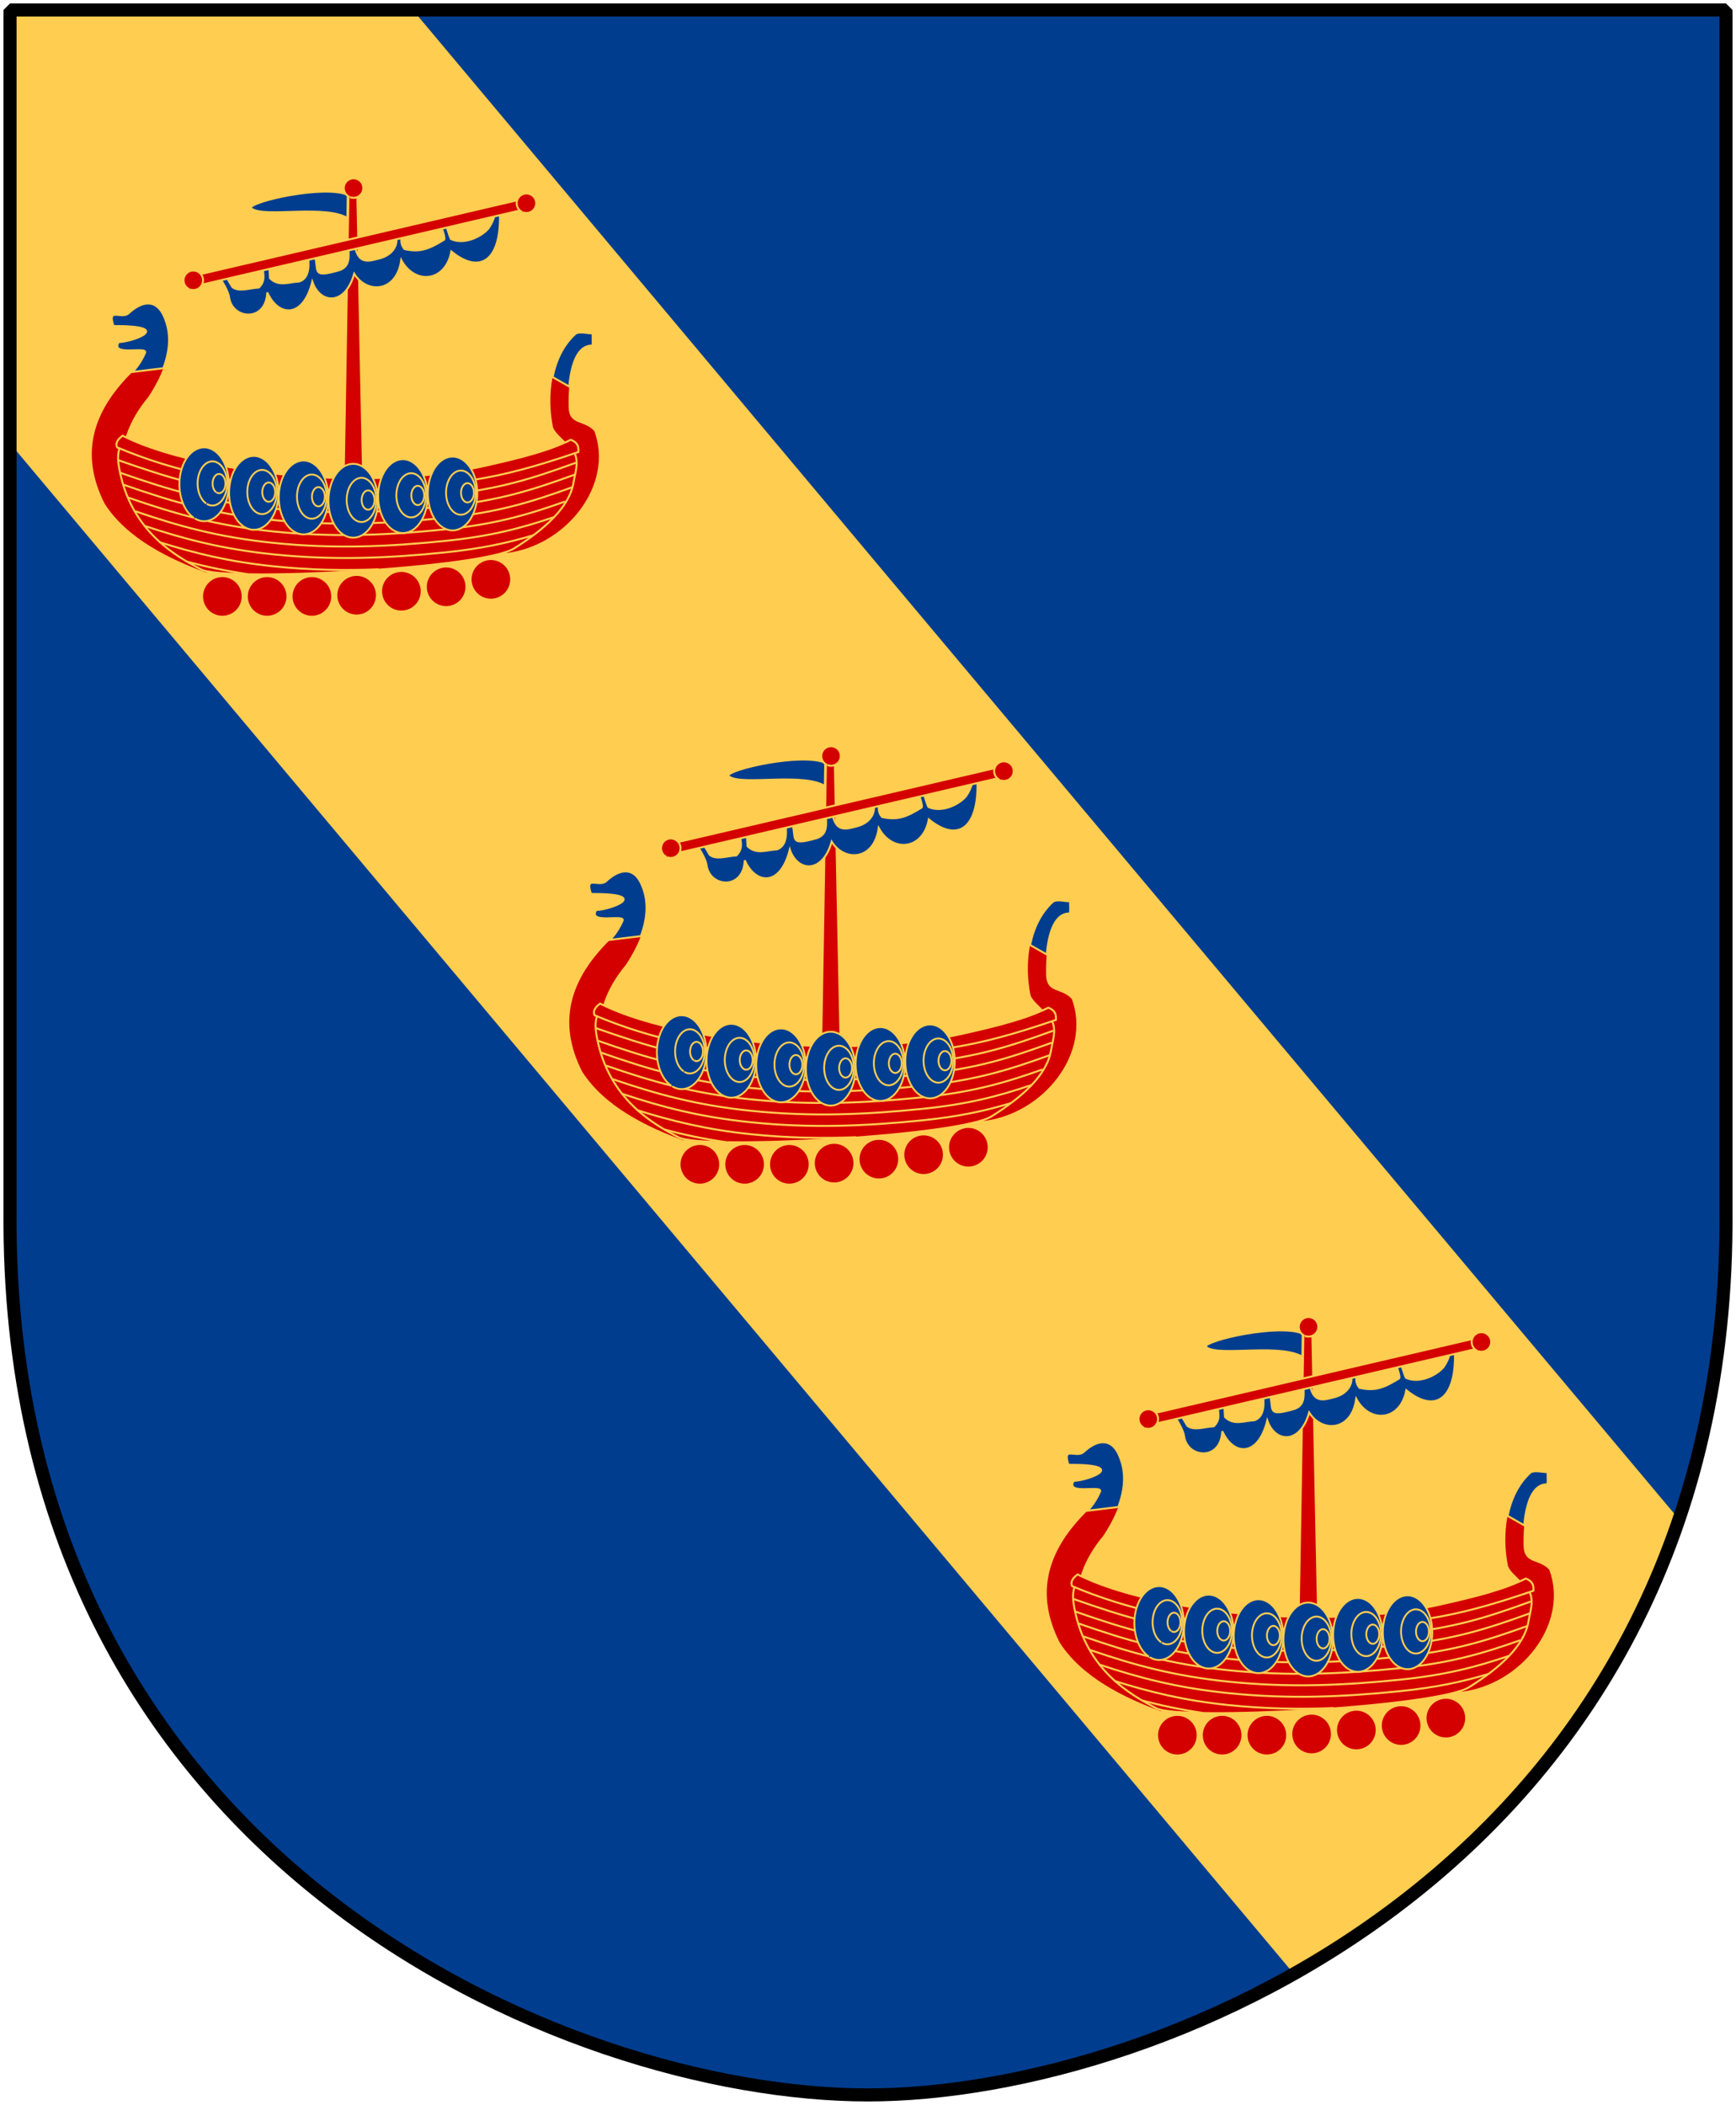 <?xml version="1.0" encoding="UTF-8" standalone="no"?>
<!-- Created with Inkscape (http://www.inkscape.org/) -->
<svg
   xmlns:dc="http://purl.org/dc/elements/1.1/"
   xmlns:cc="http://web.resource.org/cc/"
   xmlns:rdf="http://www.w3.org/1999/02/22-rdf-syntax-ns#"
   xmlns:svg="http://www.w3.org/2000/svg"
   xmlns="http://www.w3.org/2000/svg"
   xmlns:xlink="http://www.w3.org/1999/xlink"
   version="1.0"
   width="251"
   height="304.2"
   id="svg4166">
  <defs
     id="defs4168" />
  <path
     d="M 249.551,1.44 L 1.45,1.44 L 1.45,174.936 C 0.682,268.657 81.739,302.756 125.5,302.756 C 168.494,302.756 250.318,268.657 249.551,174.936 L 249.551,1.44 z "
     style="fill:#003d8f;fill-opacity:1;stroke:none"
     id="Shield" />
  <path
     d="M 1.438,1.438 L 1.438,64.062 L 187.062,285.25 C 210.424,272.066 232.141,250.826 242.75,219.562 L 182.031,147.25 L 126.625,81.25 L 59.688,1.438 L 1.438,1.438 z "
     style="opacity:1;fill:#ffcd50;fill-opacity:1;stroke:none;stroke-width:0.835;stroke-miterlimit:4;stroke-opacity:1"
     id="Balk" />
  <use
     transform="translate(69.038,82.073)"
     id="use5715"
     x="0"
     y="0"
     width="251"
     height="304.2"
     xlink:href="#g5622" />
  <use
     transform="translate(138.077,164.572)"
     id="use5717"
     x="0"
     y="0"
     width="251"
     height="304.2"
     xlink:href="#g5622" />
  <g
     transform="matrix(8.795844e-2,0,0,8.795844e-2,3.573,21.431)"
     id="g5622">
    <g
       id="Vikingaskepp">
      <path
         d="M 534.869,115.628 C 499.255,88.905 393.676,113.745 373.295,97.446 C 387.527,84.291 512.154,59.102 537.033,82.078 L 534.869,115.628 z "
         style="fill:#003d8f;stroke:none"
         id="Vimpel" />
      <g
         style="fill:#d40000;stroke:#ffcd50"
         id="Mast">
        <path
           d="M 531.63,74.375 L 547.289,74.375 L 559.533,669.336 L 521.528,669.336 L 531.63,74.375 z "
           style="stroke-width:4.391"
           id="path6004" />
        <path
           d="M 533.88,79.999 C 525.855,76.351 522.266,66.919 525.837,58.859 C 529.408,50.799 538.805,47.12 546.899,50.614 C 554.993,54.108 558.761,63.47 555.345,71.596 C 551.928,79.723 542.603,83.581 534.444,80.242"
           style="stroke-width:3.214"
           id="path6006" />
      </g>
      <path
         d="M 318.299,209.238 C 325.586,220.018 334.741,235.803 335.867,244.579 C 340.605,281.533 396.663,286.624 398.74,236.885 C 416.66,277.18 457.542,280.514 472.756,219.283 C 485.097,255.714 526.331,260.049 541.601,206.188 C 562.765,240.209 611.65,236.922 618.951,183.753 C 641.342,224.964 691.877,220.139 701.306,169.579 C 748.235,207.924 782.298,184.715 781.281,110.52 L 784.342,102.867 L 773.629,102.867 C 773.629,102.867 772.863,116.866 762.15,131.789 C 749.655,146.166 721.572,158.816 700.595,149.113 C 698.3,145.287 690.981,120.468 690.981,120.468 C 690.981,120.468 682.563,116.642 682.563,120.468 C 682.563,124.294 692.231,147.022 689.45,150.087 C 665.65,164.592 651.439,171.511 624.403,165.662 C 617.532,157.423 618.726,151.51 619.812,137.304 C 619.812,137.304 604.645,137.645 607.567,138.834 C 616.532,152.876 608.617,174.736 582.2,181.17 C 567.081,184.852 545.916,193.534 542.214,154.293 L 532.113,157.353 C 531.57,173.444 537.214,192.814 518.032,200.008 C 468.509,214.658 485.336,200.03 475.943,173.271 L 465.229,173.271 C 467.085,187.685 469.698,212.707 451.454,218.87 C 435.066,219.377 417.763,227.955 403.243,213.513 L 401.713,187.811 L 390.999,187.811 C 389.799,204.249 398.134,215.217 384.944,228.751 C 368.476,229.755 352.206,236.293 341.325,227.986 L 327.482,204.646 L 318.299,209.238 z "
         style="fill:#003d8f;stroke:#ffcd50;stroke-width:3.214"
         id="Segel" />
      <g
         style="fill:#d40000;stroke:#ffcd50;stroke-width:3.214"
         id="Cross-beam">
        <rect
           width="561.683"
           height="17.316"
           x="224.695"
           y="266.891"
           transform="matrix(0.974,-0.227,0.227,0.974,0,0)"
           id="rect6012" />
        <path
           d="M 270.458,231.513 C 262.433,227.865 258.844,218.433 262.415,210.373 C 265.986,202.313 275.383,198.634 283.477,202.128 C 291.571,205.622 295.339,214.984 291.923,223.11 C 288.506,231.237 279.181,235.095 271.022,231.756"
           id="path6014" />
        <path
           d="M 818.072,104.891 C 810.046,101.243 806.458,91.811 810.029,83.751 C 813.599,75.691 822.997,72.012 831.09,75.506 C 839.184,79 842.952,88.362 839.536,96.488 C 836.12,104.615 826.794,108.473 818.635,105.134"
           id="path6016" />
      </g>
      <path
         d="M 228.46,274.915 C 239.021,297.886 248.653,338.843 203.51,408.205 C 136.871,487.906 148.103,574.227 221.393,644.091 C 242.337,662.371 277.888,682.163 299.408,697.582 C 237.783,674.919 168.604,641.632 131.576,584.215 C 90.149,502.731 111.173,432.306 177,367.537 C 185.405,359.267 192.76,347.598 197.826,336.011 C 202.892,324.424 140.016,343.076 154.399,318.422 C 179.643,317.653 246.538,291.523 145.916,292.061 C 134.94,259.954 159.074,281.696 170.674,270.996 C 195.516,248.08 217.034,250.058 228.46,274.915 z "
         style="fill:#d40000;stroke:none"
         id="For" />
      <path
         d="M 791.089,665.07 C 866.008,612.659 898.946,583.068 904.488,526.055 C 908.276,487.083 877.098,478.499 868.471,458.778 C 858.013,407.364 864.464,340.868 906.018,304.13 C 914.194,300.71 924.385,304.13 933.568,304.13 C 933.145,309.285 934.394,319.514 932.982,324.203 C 900.572,322.956 892.835,381.179 894.127,427.243 C 895.868,455.551 920.314,446.519 936.366,464.649 C 969.064,553.14 890.003,653.58 791.089,665.07 z "
         style="fill:#d40000;stroke:none"
         id="Akter" />
      <g
         transform="matrix(1.071,0,0,1.071,-1155.59,-1178.412)"
         id="g6022">
        <g
           id="g6024">
          <path
             d="M 1228.519,1549.847 C 1228.519,1545.406 1274.37,1577.252 1375.95,1595.161 C 1477.531,1613.069 1693.542,1629.291 1854.64,1577.396 C 1892.312,1565.261 1913.647,1554.826 1913.647,1554.826 C 1933.371,1574.693 1924.607,1593.134 1921.31,1612.997 C 1915.037,1650.794 1877.289,1684.507 1830.396,1714.012 C 1781.143,1745.002 1386.585,1766.029 1349.564,1746.337 C 1312.542,1726.645 1242.479,1689.107 1224.305,1592.794 C 1220.922,1574.866 1221.389,1565.429 1228.519,1549.847 z "
             style="fill:#d40000;stroke:#ffcd50;stroke-width:3"
             id="path6026" />
          <g
             style="fill:none;stroke:#ffcd50;stroke-width:3"
             id="g6028">
            <path
               d="M 1222.285,1578.652 C 1299.817,1605.815 1363.52,1625.503 1457.65,1635.22 C 1550.681,1644.824 1635.416,1640.963 1721.3,1632.19 C 1806.764,1623.459 1857.836,1607.091 1924.684,1582.758"
               id="path6030" />
            <path
               d="M 1224.428,1597.686 C 1301.96,1624.849 1363.52,1643.108 1457.65,1652.826 C 1550.681,1662.429 1635.416,1658.568 1721.3,1649.795 C 1805.895,1641.153 1856.795,1625.028 1922.651,1601.103"
               id="path6032" />
            <path
               d="M 1230.776,1616.475 C 1304.979,1642.289 1367.575,1661.028 1458.66,1670.431 C 1551.692,1680.035 1636.426,1676.174 1722.31,1667.401 C 1805.031,1658.95 1855.533,1643.345 1919.305,1620.287"
               id="path6034" />
            <path
               d="M 1237.812,1636.17 C 1309.414,1660.907 1371.061,1678.889 1459.67,1688.037 C 1552.702,1697.641 1637.436,1693.78 1723.32,1685.006 C 1800.864,1677.085 1850.096,1662.875 1908.488,1642.134"
               id="path6036" />
            <path
               d="M 1248.007,1656.929 C 1315.775,1680.042 1375.881,1696.888 1460.681,1705.642 C 1553.712,1715.246 1638.446,1711.385 1724.33,1702.612 C 1793.676,1695.528 1840.38,1683.415 1891.24,1666.1"
               id="path6038" />
            <path
               d="M 1261.993,1679.247 C 1324.223,1699.943 1381.756,1715.1 1460.681,1723.248 C 1553.712,1732.852 1638.446,1728.991 1724.33,1720.217 C 1778.95,1714.638 1819.523,1705.938 1859.145,1694.034"
               id="path6040" />
            <path
               d="M 1285.709,1704.524 C 1339.299,1721.314 1391.857,1734.463 1460.681,1741.568 C 1516.814,1747.362 1569.926,1748.255 1622.093,1746.124"
               id="path6042" />
            <path
               d="M 1327.884,1734.4 C 1357.151,1742.194 1387.435,1748.646 1421.456,1753.601"
               id="path6044" />
          </g>
        </g>
        <path
           d="M 1229.238,1541.187 C 1264.905,1559.201 1311.12,1572.803 1362.75,1583.573 C 1503.563,1612.946 1668.214,1613.939 1785.642,1587.429 C 1836.785,1575.883 1882.782,1564.758 1917.178,1547.439 C 1927.569,1551.734 1929.261,1557.182 1928.863,1566.197 C 1884.282,1581.474 1836.476,1596.491 1786.94,1605.643 C 1648.578,1631.207 1496.233,1631.926 1359.765,1602.485 C 1310.933,1591.95 1264.133,1577.553 1220.735,1559.051 C 1218.181,1553.096 1221.015,1547.141 1229.238,1541.187 z "
           style="fill:#d40000;stroke:#ffcd50;stroke-width:3"
           id="path6046" />
      </g>
      <g
         transform="matrix(1.071,0,0,1.071,-1155.59,-1178.412)"
         id="Shields">
        <g
           transform="matrix(0.906,0,0,0.959,123.63,68.664)"
           style="stroke:#ffcd50"
           id="g6050">
          <path
             d="M 1377.289,1666.288 C 1357.111,1652.872 1348.09,1618.187 1357.071,1588.55 C 1366.051,1558.914 1389.68,1545.39 1410.029,1558.24 C 1430.378,1571.09 1439.851,1605.516 1431.259,1635.399 C 1422.667,1665.281 1399.219,1679.462 1378.706,1667.183"
             transform="matrix(1.037,0,0,1,-87.196,0.737)"
             style="fill:#003d8f;stroke-width:2.947"
             id="path6052" />
          <path
             d="M 1377.289,1666.288 C 1357.111,1652.872 1348.09,1618.187 1357.071,1588.55 C 1366.051,1558.914 1389.68,1545.39 1410.029,1558.24 C 1430.378,1571.09 1439.851,1605.516 1431.259,1635.399 C 1422.667,1665.281 1399.219,1679.462 1378.706,1667.183"
             transform="matrix(0.621,0,0,0.598,506.775,647.615)"
             style="fill:none;stroke-width:4.923"
             id="path6054" />
          <path
             d="M 1377.289,1666.288 C 1357.111,1652.872 1348.09,1618.187 1357.071,1588.55 C 1366.051,1558.914 1389.68,1545.39 1410.029,1558.24 C 1430.378,1571.09 1439.851,1605.516 1431.259,1635.399 C 1422.667,1665.281 1399.219,1679.462 1378.706,1667.183"
             transform="matrix(0.271,0,0,0.261,1005.877,1191.231)"
             style="fill:none;stroke-width:11.275"
             id="path6056" />
        </g>
        <g
           transform="matrix(0.906,0,0,0.959,199.896,81.795)"
           id="use6058">
          <path
             d="M 1377.289,1666.288 C 1357.111,1652.872 1348.09,1618.187 1357.071,1588.55 C 1366.051,1558.914 1389.68,1545.39 1410.029,1558.24 C 1430.378,1571.09 1439.851,1605.516 1431.259,1635.399 C 1422.667,1665.281 1399.219,1679.462 1378.706,1667.183"
             transform="matrix(1.037,0,0,1,-87.196,0.737)"
             style="opacity:1;fill:#003d8f;fill-opacity:1;fill-rule:evenodd;stroke:#ffcd50;stroke-width:2.947;stroke-linecap:round;stroke-linejoin:round;stroke-miterlimit:4;stroke-dasharray:none;stroke-dashoffset:0;stroke-opacity:1"
             id="path6621" />
          <path
             d="M 1377.289,1666.288 C 1357.111,1652.872 1348.09,1618.187 1357.071,1588.55 C 1366.051,1558.914 1389.68,1545.39 1410.029,1558.24 C 1430.378,1571.09 1439.851,1605.516 1431.259,1635.399 C 1422.667,1665.281 1399.219,1679.462 1378.706,1667.183"
             transform="matrix(0.621,0,0,0.598,506.775,647.615)"
             style="opacity:1;fill:none;fill-opacity:1;fill-rule:evenodd;stroke:#ffcd50;stroke-width:4.923;stroke-linecap:round;stroke-linejoin:round;stroke-miterlimit:4;stroke-dasharray:none;stroke-dashoffset:0;stroke-opacity:1"
             id="path6623" />
          <path
             d="M 1377.289,1666.288 C 1357.111,1652.872 1348.09,1618.187 1357.071,1588.55 C 1366.051,1558.914 1389.68,1545.39 1410.029,1558.24 C 1430.378,1571.09 1439.851,1605.516 1431.259,1635.399 C 1422.667,1665.281 1399.219,1679.462 1378.706,1667.183"
             transform="matrix(0.271,0,0,0.261,1005.877,1191.231)"
             style="opacity:1;fill:none;fill-opacity:1;fill-rule:evenodd;stroke:#ffcd50;stroke-width:11.275;stroke-linecap:round;stroke-linejoin:round;stroke-miterlimit:4;stroke-dasharray:none;stroke-dashoffset:0;stroke-opacity:1"
             id="path6625" />
        </g>
        <g
           transform="matrix(0.906,0,0,0.959,276.162,88.866)"
           id="use6060">
          <path
             d="M 1377.289,1666.288 C 1357.111,1652.872 1348.09,1618.187 1357.071,1588.55 C 1366.051,1558.914 1389.68,1545.39 1410.029,1558.24 C 1430.378,1571.09 1439.851,1605.516 1431.259,1635.399 C 1422.667,1665.281 1399.219,1679.462 1378.706,1667.183"
             transform="matrix(1.037,0,0,1,-87.196,0.737)"
             style="opacity:1;fill:#003d8f;fill-opacity:1;fill-rule:evenodd;stroke:#ffcd50;stroke-width:2.947;stroke-linecap:round;stroke-linejoin:round;stroke-miterlimit:4;stroke-dasharray:none;stroke-dashoffset:0;stroke-opacity:1"
             id="path6613" />
          <path
             d="M 1377.289,1666.288 C 1357.111,1652.872 1348.09,1618.187 1357.071,1588.55 C 1366.051,1558.914 1389.68,1545.39 1410.029,1558.24 C 1430.378,1571.09 1439.851,1605.516 1431.259,1635.399 C 1422.667,1665.281 1399.219,1679.462 1378.706,1667.183"
             transform="matrix(0.621,0,0,0.598,506.775,647.615)"
             style="opacity:1;fill:none;fill-opacity:1;fill-rule:evenodd;stroke:#ffcd50;stroke-width:4.923;stroke-linecap:round;stroke-linejoin:round;stroke-miterlimit:4;stroke-dasharray:none;stroke-dashoffset:0;stroke-opacity:1"
             id="path6615" />
          <path
             d="M 1377.289,1666.288 C 1357.111,1652.872 1348.09,1618.187 1357.071,1588.55 C 1366.051,1558.914 1389.68,1545.39 1410.029,1558.24 C 1430.378,1571.09 1439.851,1605.516 1431.259,1635.399 C 1422.667,1665.281 1399.219,1679.462 1378.706,1667.183"
             transform="matrix(0.271,0,0,0.261,1005.877,1191.231)"
             style="opacity:1;fill:none;fill-opacity:1;fill-rule:evenodd;stroke:#ffcd50;stroke-width:11.275;stroke-linecap:round;stroke-linejoin:round;stroke-miterlimit:4;stroke-dasharray:none;stroke-dashoffset:0;stroke-opacity:1"
             id="path6617" />
        </g>
        <g
           transform="matrix(0.906,0,0,0.959,352.428,93.917)"
           id="use6062">
          <path
             d="M 1377.289,1666.288 C 1357.111,1652.872 1348.09,1618.187 1357.071,1588.55 C 1366.051,1558.914 1389.68,1545.39 1410.029,1558.24 C 1430.378,1571.09 1439.851,1605.516 1431.259,1635.399 C 1422.667,1665.281 1399.219,1679.462 1378.706,1667.183"
             transform="matrix(1.037,0,0,1,-87.196,0.737)"
             style="opacity:1;fill:#003d8f;fill-opacity:1;fill-rule:evenodd;stroke:#ffcd50;stroke-width:2.947;stroke-linecap:round;stroke-linejoin:round;stroke-miterlimit:4;stroke-dasharray:none;stroke-dashoffset:0;stroke-opacity:1"
             id="path6605" />
          <path
             d="M 1377.289,1666.288 C 1357.111,1652.872 1348.09,1618.187 1357.071,1588.55 C 1366.051,1558.914 1389.68,1545.39 1410.029,1558.24 C 1430.378,1571.09 1439.851,1605.516 1431.259,1635.399 C 1422.667,1665.281 1399.219,1679.462 1378.706,1667.183"
             transform="matrix(0.621,0,0,0.598,506.775,647.615)"
             style="opacity:1;fill:none;fill-opacity:1;fill-rule:evenodd;stroke:#ffcd50;stroke-width:4.923;stroke-linecap:round;stroke-linejoin:round;stroke-miterlimit:4;stroke-dasharray:none;stroke-dashoffset:0;stroke-opacity:1"
             id="path6607" />
          <path
             d="M 1377.289,1666.288 C 1357.111,1652.872 1348.09,1618.187 1357.071,1588.55 C 1366.051,1558.914 1389.68,1545.39 1410.029,1558.24 C 1430.378,1571.09 1439.851,1605.516 1431.259,1635.399 C 1422.667,1665.281 1399.219,1679.462 1378.706,1667.183"
             transform="matrix(0.271,0,0,0.261,1005.877,1191.231)"
             style="opacity:1;fill:none;fill-opacity:1;fill-rule:evenodd;stroke:#ffcd50;stroke-width:11.275;stroke-linecap:round;stroke-linejoin:round;stroke-miterlimit:4;stroke-dasharray:none;stroke-dashoffset:0;stroke-opacity:1"
             id="path6609" />
        </g>
        <g
           transform="matrix(0.906,0,0,0.959,428.694,86.846)"
           id="use6064">
          <path
             d="M 1377.289,1666.288 C 1357.111,1652.872 1348.09,1618.187 1357.071,1588.55 C 1366.051,1558.914 1389.68,1545.39 1410.029,1558.24 C 1430.378,1571.09 1439.851,1605.516 1431.259,1635.399 C 1422.667,1665.281 1399.219,1679.462 1378.706,1667.183"
             transform="matrix(1.037,0,0,1,-87.196,0.737)"
             style="opacity:1;fill:#003d8f;fill-opacity:1;fill-rule:evenodd;stroke:#ffcd50;stroke-width:2.947;stroke-linecap:round;stroke-linejoin:round;stroke-miterlimit:4;stroke-dasharray:none;stroke-dashoffset:0;stroke-opacity:1"
             id="path6597" />
          <path
             d="M 1377.289,1666.288 C 1357.111,1652.872 1348.09,1618.187 1357.071,1588.55 C 1366.051,1558.914 1389.68,1545.39 1410.029,1558.24 C 1430.378,1571.09 1439.851,1605.516 1431.259,1635.399 C 1422.667,1665.281 1399.219,1679.462 1378.706,1667.183"
             transform="matrix(0.621,0,0,0.598,506.775,647.615)"
             style="opacity:1;fill:none;fill-opacity:1;fill-rule:evenodd;stroke:#ffcd50;stroke-width:4.923;stroke-linecap:round;stroke-linejoin:round;stroke-miterlimit:4;stroke-dasharray:none;stroke-dashoffset:0;stroke-opacity:1"
             id="path6599" />
          <path
             d="M 1377.289,1666.288 C 1357.111,1652.872 1348.09,1618.187 1357.071,1588.55 C 1366.051,1558.914 1389.68,1545.39 1410.029,1558.24 C 1430.378,1571.09 1439.851,1605.516 1431.259,1635.399 C 1422.667,1665.281 1399.219,1679.462 1378.706,1667.183"
             transform="matrix(0.271,0,0,0.261,1005.877,1191.231)"
             style="opacity:1;fill:none;fill-opacity:1;fill-rule:evenodd;stroke:#ffcd50;stroke-width:11.275;stroke-linecap:round;stroke-linejoin:round;stroke-miterlimit:4;stroke-dasharray:none;stroke-dashoffset:0;stroke-opacity:1"
             id="path6601" />
        </g>
        <g
           transform="matrix(0.906,0,0,0.959,504.964,82.807)"
           id="use6066">
          <path
             d="M 1377.289,1666.288 C 1357.111,1652.872 1348.09,1618.187 1357.071,1588.55 C 1366.051,1558.914 1389.68,1545.39 1410.029,1558.24 C 1430.378,1571.09 1439.851,1605.516 1431.259,1635.399 C 1422.667,1665.281 1399.219,1679.462 1378.706,1667.183"
             transform="matrix(1.037,0,0,1,-87.196,0.737)"
             style="opacity:1;fill:#003d8f;fill-opacity:1;fill-rule:evenodd;stroke:#ffcd50;stroke-width:2.947;stroke-linecap:round;stroke-linejoin:round;stroke-miterlimit:4;stroke-dasharray:none;stroke-dashoffset:0;stroke-opacity:1"
             id="path6589" />
          <path
             d="M 1377.289,1666.288 C 1357.111,1652.872 1348.09,1618.187 1357.071,1588.55 C 1366.051,1558.914 1389.68,1545.39 1410.029,1558.24 C 1430.378,1571.09 1439.851,1605.516 1431.259,1635.399 C 1422.667,1665.281 1399.219,1679.462 1378.706,1667.183"
             transform="matrix(0.621,0,0,0.598,506.775,647.615)"
             style="opacity:1;fill:none;fill-opacity:1;fill-rule:evenodd;stroke:#ffcd50;stroke-width:4.923;stroke-linecap:round;stroke-linejoin:round;stroke-miterlimit:4;stroke-dasharray:none;stroke-dashoffset:0;stroke-opacity:1"
             id="path6591" />
          <path
             d="M 1377.289,1666.288 C 1357.111,1652.872 1348.09,1618.187 1357.071,1588.55 C 1366.051,1558.914 1389.68,1545.39 1410.029,1558.24 C 1430.378,1571.09 1439.851,1605.516 1431.259,1635.399 C 1422.667,1665.281 1399.219,1679.462 1378.706,1667.183"
             transform="matrix(0.271,0,0,0.261,1005.877,1191.231)"
             style="opacity:1;fill:none;fill-opacity:1;fill-rule:evenodd;stroke:#ffcd50;stroke-width:11.275;stroke-linecap:round;stroke-linejoin:round;stroke-miterlimit:4;stroke-dasharray:none;stroke-dashoffset:0;stroke-opacity:1"
             id="path6593" />
        </g>
      </g>
      <path
         d="M 228.46,274.915 C 233.74,286.4 238.789,302.383 236.874,324.164 C 235.916,335.054 233.218,347.394 227.938,361.347 C 227.938,361.347 177,367.537 177,367.537 C 185.405,359.267 192.76,347.598 197.826,336.011 C 202.892,324.424 140.016,343.076 154.399,318.422 C 179.643,317.653 246.538,291.523 145.916,292.061 C 134.94,259.954 159.074,281.696 170.674,270.996 C 195.516,248.08 217.034,250.058 228.46,274.915 z "
         style="fill:#003d8f;stroke:#ffcd50;stroke-width:3.214"
         id="For-huvud" />
      <path
         d="M 867.74,375.951 C 873.24,348.308 885.241,322.499 906.018,304.13 C 914.194,300.71 924.385,304.13 933.568,304.13 C 933.145,309.285 934.394,319.514 932.982,324.203 C 916.777,323.58 906.74,337.824 900.916,357.981 C 898.004,368.06 896.146,379.618 895.096,391.534 C 895.096,391.534 867.74,375.951 867.74,375.951 z "
         style="fill:#003d8f;stroke:#ffcd50;stroke-width:3.214"
         id="Akter-huvud" />
    </g>
    <g
       style="fill:#d40000;stroke:none"
       id="Rullar">
      <path
         d="M 353.311,767.306 C 337.451,760.096 330.36,741.456 337.418,725.528 C 344.476,709.6 363.048,702.331 379.042,709.236 C 395.037,716.142 402.483,734.644 395.731,750.704 C 388.978,766.764 370.548,774.386 354.425,767.787"
         transform="translate(-41.531,-2.072)"
         style="fill:#d40000;fill-opacity:1"
         id="path6074" />
      <path
         d="M 385.342,765.235 C 369.481,758.025 362.39,739.384 369.448,723.456 C 376.506,707.528 395.078,700.259 411.073,707.164 C 427.068,714.07 434.514,732.572 427.761,748.632 C 421.009,764.692 402.579,772.314 386.455,765.715"
         style="fill:#d40000;fill-opacity:1"
         id="use6076" />
      <path
         d="M 458.904,765.235 C 443.044,758.025 435.953,739.384 443.011,723.456 C 450.069,707.528 468.641,700.259 484.635,707.164 C 500.63,714.07 508.076,732.572 501.324,748.632 C 494.571,764.692 476.141,772.314 460.018,765.715"
         style="fill:#d40000;fill-opacity:1"
         id="use6078" />
      <path
         d="M 606.028,756.72 C 590.168,749.51 583.077,730.869 590.135,714.941 C 597.193,699.013 615.765,691.744 631.76,698.65 C 647.755,705.555 655.201,724.057 648.448,740.117 C 641.696,756.177 623.266,763.799 607.142,757.201"
         style="fill:#d40000;fill-opacity:1"
         id="use6080" />
      <path
         d="M 679.59,749.391 C 663.73,742.181 656.639,723.54 663.697,707.612 C 670.755,691.684 689.327,684.415 705.322,691.321 C 721.317,698.226 728.763,716.728 722.01,732.788 C 715.258,748.848 696.828,756.47 680.704,749.872"
         style="fill:#d40000;fill-opacity:1"
         id="use6082" />
      <path
         d="M 532.466,763.235 C 516.606,756.025 509.515,737.384 516.573,721.456 C 523.631,705.528 542.203,698.259 558.198,705.164 C 574.193,712.07 581.638,730.572 574.886,746.632 C 568.133,762.692 549.704,770.314 533.58,763.715"
         style="fill:#d40000;fill-opacity:1"
         id="use6084" />
      <path
         d="M 753.153,737.176 C 737.293,729.966 730.201,711.325 737.259,695.397 C 744.317,679.469 762.89,672.2 778.884,679.106 C 794.879,686.011 802.325,704.513 795.573,720.573 C 788.82,736.633 770.39,744.255 754.266,737.656"
         style="fill:#d40000;fill-opacity:1"
         id="use6086" />
    </g>
  </g>
  <path
     d="M 249.551,1.44 L 1.45,1.44 L 1.45,174.936 C 0.682,268.657 81.739,302.756 125.5,302.756 C 168.494,302.756 250.318,268.657 249.551,174.936 L 249.551,1.44 z "
     style="fill:none;fill-opacity:0;stroke:#000000;stroke-width:1.888;stroke-linejoin:bevel"
     id="Frame" />
</svg>
